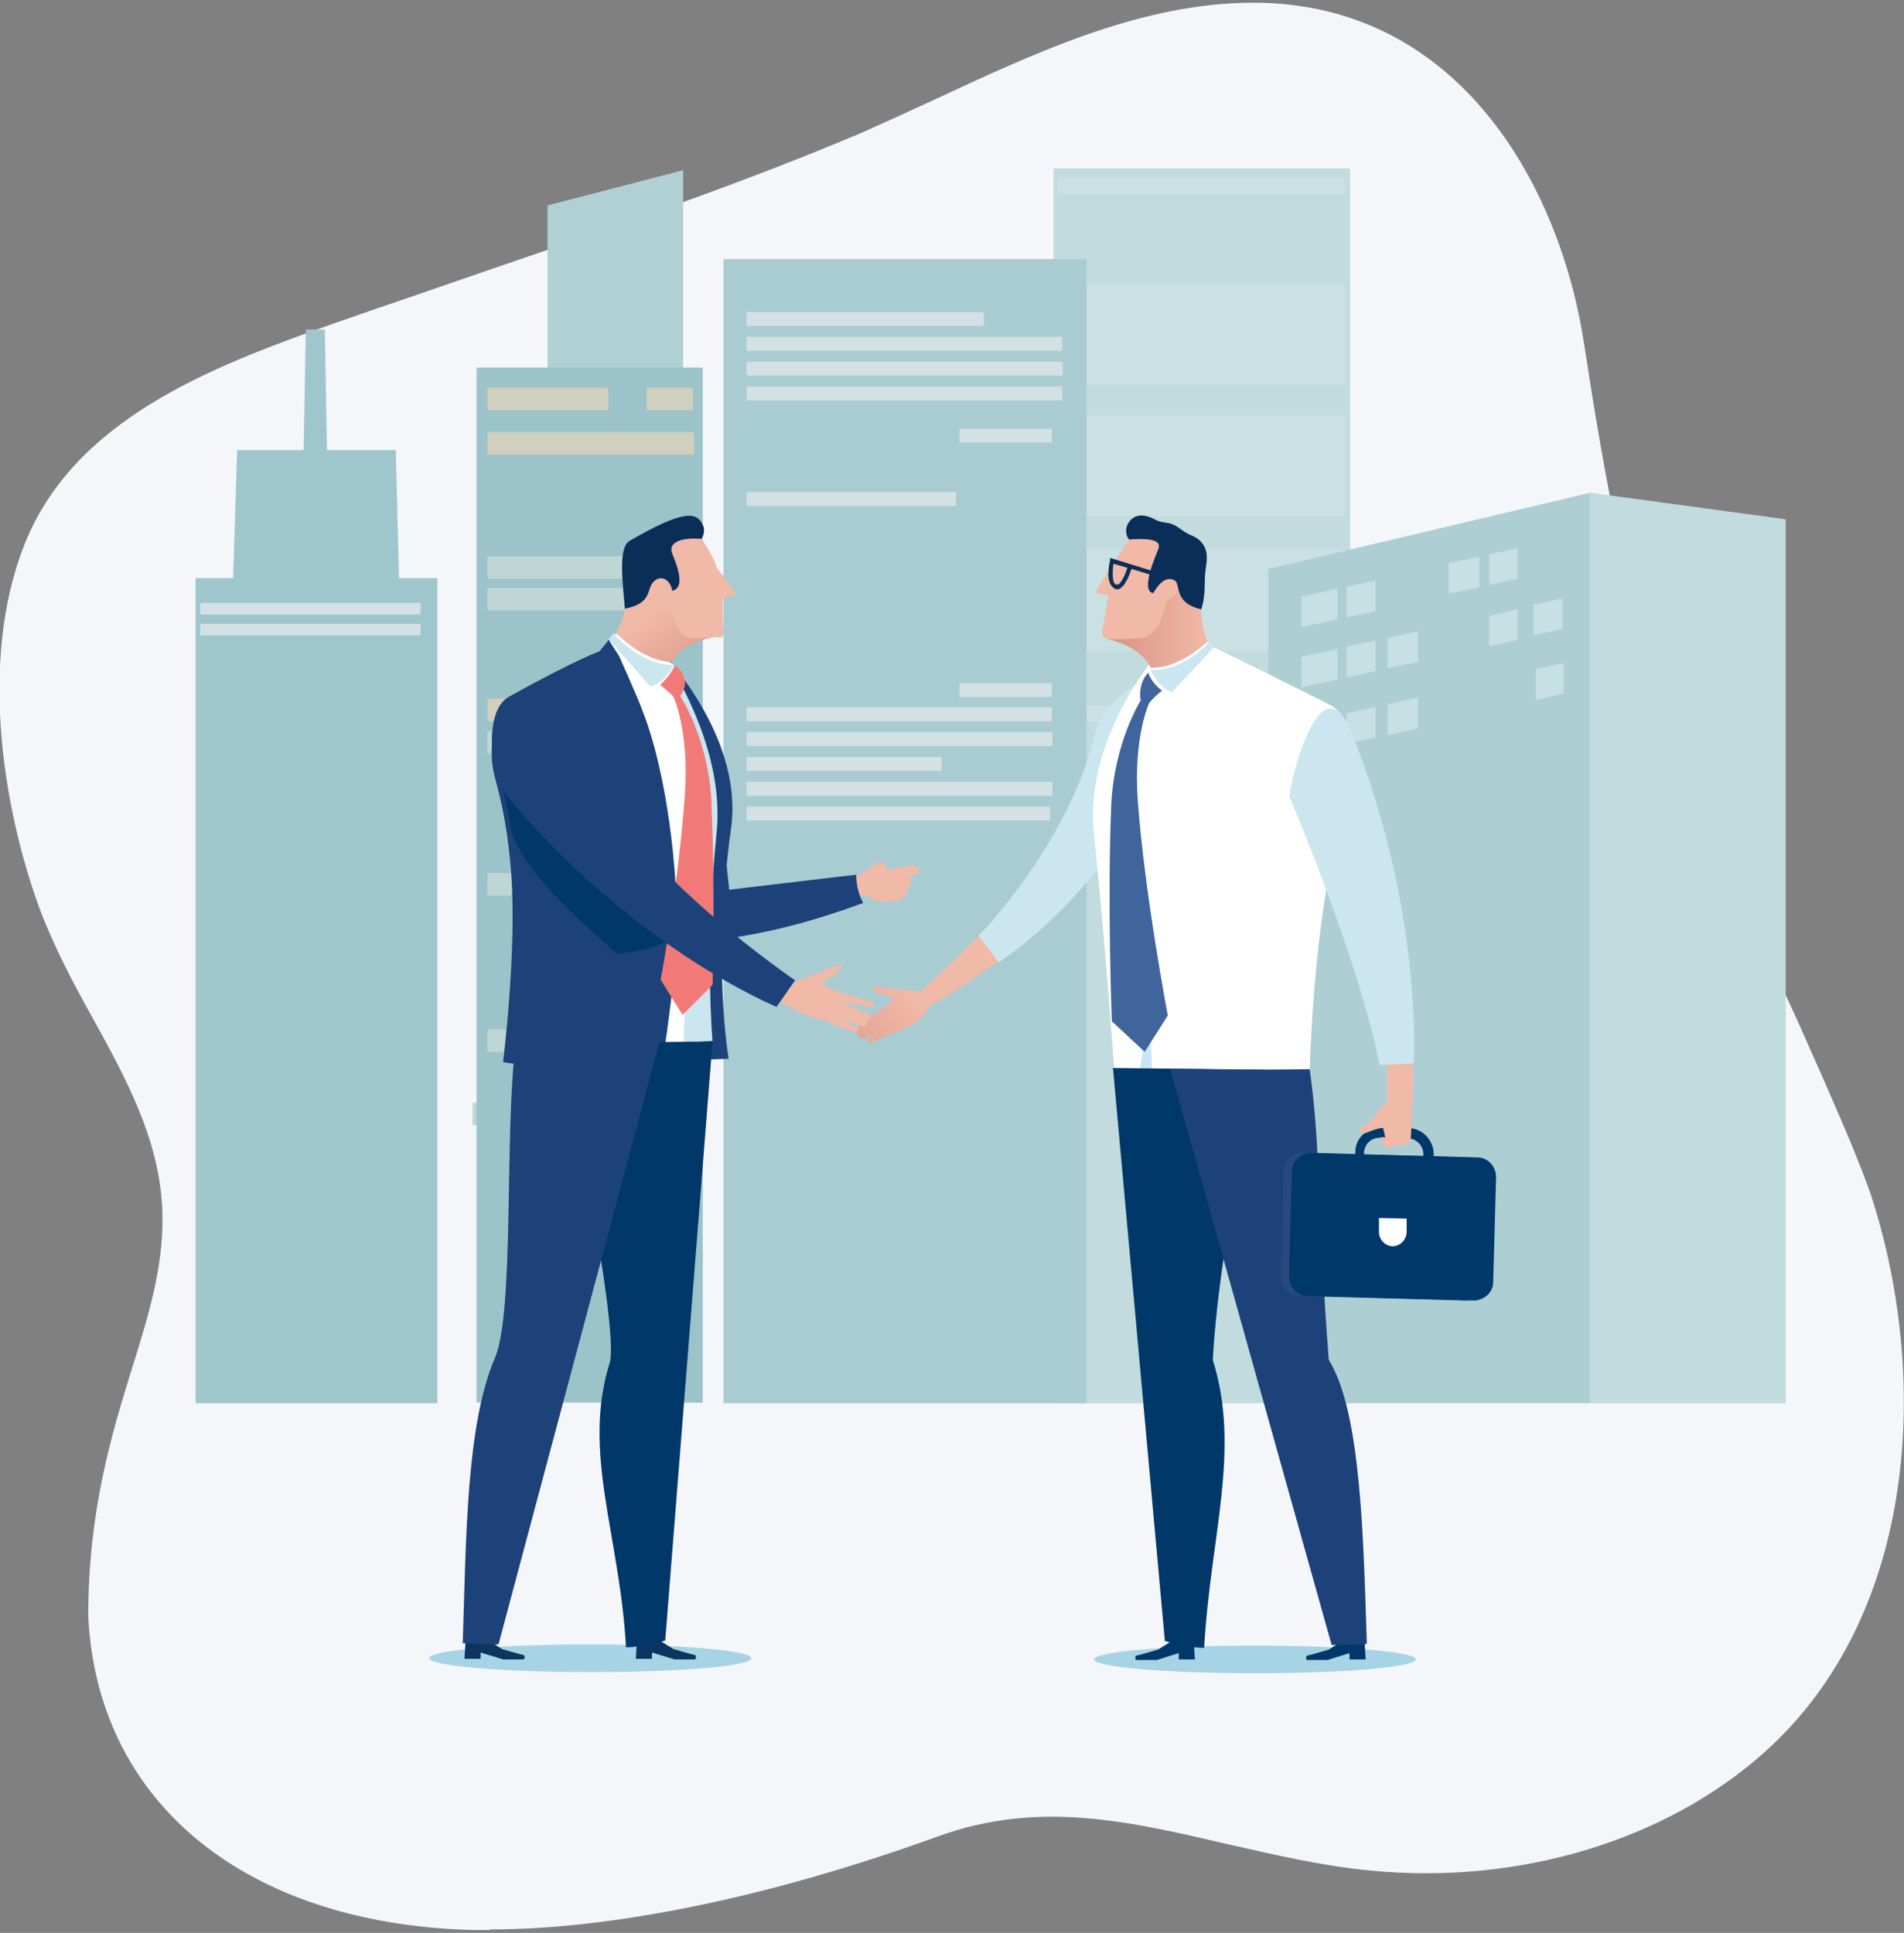 <?xml version="1.0" encoding="UTF-8"?>
<svg xmlns="http://www.w3.org/2000/svg" version="1.1" xmlns:xlink="http://www.w3.org/1999/xlink" viewBox="0 0 330 335">
  <rect x="0" y="0" width="330" height="335" fill="#808080" stroke="none"/>
  <defs>
    <style>
      .cls-1 {
        fill: #f5f6fa;
      }

      .cls-2 {
        fill: #a0c6cd;
      }

      .cls-3 {
        fill: #28497f;
      }

      .cls-4 {
        fill: #f1b9a8;
      }

      .cls-5 {
        fill: #fff;
      }

      .cls-6 {
        fill: #cae6f2;
      }

      .cls-7 {
        fill: #c7e0e3;
      }

      .cls-8 {
        fill: url(#_名称未設定グラデーション_2);
      }

      .cls-9 {
        fill: #d1cfbd;
      }

      .cls-10 {
        fill: #a9ccd3;
      }

      .cls-11 {
        fill: #adcfd4;
      }

      .cls-12 {
        fill: url(#_名称未設定グラデーション);
      }

      .cls-13 {
        fill: #a7d4e5;
      }

      .cls-14 {
        fill: #cce6f0;
      }

      .cls-15 {
        fill: url(#_名称未設定グラデーション_3);
      }

      .cls-16 {
        fill: #0a2e57;
      }

      .cls-17 {
        fill: #9dc3ca;
      }

      .cls-18 {
        fill: #f17a78;
      }

      .cls-19 {
        fill: #00386a;
      }

      .cls-20 {
        fill: #b1d0d5;
      }

      .cls-21 {
        fill: #cae1e3;
      }

      .cls-22 {
        fill: #c1dbde;
      }

      .cls-23 {
        fill: #d3e1e4;
      }

      .cls-24 {
        fill: #bed6d4;
      }

      .cls-25 {
        fill: #40659d;
      }

      .cls-26 {
        fill: #0d355f;
      }

      .cls-27 {
        fill: #1c4279;
      }
    </style>
    <linearGradient id="_名称未設定グラデーション" data-name="名称未設定グラデーション" x1="157" y1="164.8" x2="139" y2="149.7" gradientTransform="translate(0 336) scale(1 -1)" gradientUnits="userSpaceOnUse">
      <stop offset="0" stop-color="#f1b9a8"/>
      <stop offset="1" stop-color="#d99383"/>
    </linearGradient>
    <linearGradient id="_名称未設定グラデーション_2" data-name="名称未設定グラデーション 2" x1="-3243.8" y1="227.8" x2="-3226.2" y2="227.8" gradientTransform="translate(-3034.4 336) rotate(-180)" gradientUnits="userSpaceOnUse">
      <stop offset="0" stop-color="#f1b9a8"/>
      <stop offset="1" stop-color="#d99383"/>
    </linearGradient>
    <linearGradient id="_名称未設定グラデーション_3" data-name="名称未設定グラデーション 3" x1="-4134.3" y1="229.5" x2="-4143.8" y2="217.2" gradientTransform="translate(-4021.5 336) rotate(-180)" gradientUnits="userSpaceOnUse">
      <stop offset="0" stop-color="#f1b9a8"/>
      <stop offset="1" stop-color="#d99383"/>
    </linearGradient>
  </defs>
  <!-- Generator: Adobe Illustrator 28.7.5, SVG Export Plug-In . SVG Version: 1.2.0 Build 176)  -->
  <g>
    <g id="layout">
      <g>
        <path class="cls-1" d="M84.9,334.5c-1.9,0-3.8,0-5.6-.1-38-1.9-62.5-22.8-64-54.3,0-18.2,4-31.4,7.6-43,3.1-9.9,5.7-18.5,5.2-28.1-.7-11.8-6.1-21.8-12-32.5-3.4-6.1-6.8-12.5-9.3-19.2-6.6-18.1-10.6-44.6-1.9-64.5,9.4-21.3,34-30,53.7-37q13.2-4.7,0,0l4.3-1.5c7.3-2.5,14.6-5,21.8-7.5,21.3-7.3,43.3-14.8,64.2-23.6,4.3-1.9,8.7-3.9,13.2-6C179.1,9.3,196.6,1.1,215.2.5c37-1.2,55.2,31.2,59.4,59.4,3.3,21.6,7.4,44.8,14.9,67.4,1,3,2.1,6,3.4,9.3,3.4,8.5,7.5,17,11.5,25.2,2.9,6,5.9,12.2,8.6,18.4.8,1.8,1.6,3.6,2.4,5.4,3.1,7.1,6.1,13.8,8.7,21,10.3,31,8.7,73-18.3,97.1-17.1,15.3-42.6,23-68.2,20.5-8.6-.8-16.9-2.8-24.9-4.6-16.8-3.9-32.7-7.7-50.2-1.3-29,10.5-56.3,16.1-77.6,16.1h0Z"/>
        <g>
          <g>
            <rect class="cls-22" x="182.6" y="29.2" width="51.4" height="214"/>
            <rect class="cls-21" x="183.3" y="30.9" width="49.8" height="2.8"/>
            <rect class="cls-21" x="183.3" y="122.3" width="49.8" height="2.8"/>
            <rect class="cls-21" x="183.3" y="72" width="49.8" height="17.6"/>
            <rect class="cls-21" x="183.3" y="95.2" width="49.8" height="17.6"/>
            <rect class="cls-21" x="183.3" y="49" width="49.8" height="17.6"/>
          </g>
          <g>
            <rect class="cls-22" x="133.2" y="193.1" width="37.4" height="4.1"/>
            <rect class="cls-22" x="133.2" y="200.4" width="30.4" height="4.1"/>
            <rect class="cls-22" x="133.2" y="214.9" width="31.4" height="4.1"/>
            <rect class="cls-22" x="133.2" y="222.2" width="32.2" height="4.1"/>
            <rect class="cls-22" x="133.2" y="229.5" width="34.3" height="4.1"/>
          </g>
          <polygon class="cls-11" points="219.8 243.2 219.8 98.6 275.6 85.4 275.6 243.2 219.8 243.2"/>
          <polygon class="cls-22" points="275.6 85.4 275.6 243.2 309.5 243.2 309.5 90 275.6 85.4"/>
          <g>
            <g>
              <polygon class="cls-7" points="231.8 107.3 225.6 108.7 225.6 103.4 231.8 102 231.8 107.3"/>
              <polygon class="cls-7" points="238.4 105.9 233.4 107 233.4 101.7 238.4 100.6 238.4 105.9"/>
              <polygon class="cls-7" points="263 100.3 258.1 101.4 258.1 96.1 263 95 263 100.3"/>
              <polygon class="cls-7" points="256.4 101.8 251.1 102.9 251.1 97.6 256.4 96.5 256.4 101.8"/>
            </g>
            <g>
              <polygon class="cls-7" points="231.8 117.8 225.6 119.1 225.6 113.8 231.8 112.5 231.8 117.8"/>
              <polygon class="cls-7" points="238.4 116.3 233.4 117.4 233.4 112.1 238.4 111 238.4 116.3"/>
              <polygon class="cls-7" points="263 110.9 258.1 112 258.1 106.7 263 105.6 263 110.9"/>
              <polygon class="cls-7" points="270.8 109 265.8 110.1 265.8 104.8 270.8 103.7 270.8 109"/>
              <polygon class="cls-7" points="245.8 114.7 240.5 115.8 240.5 110.6 245.8 109.4 245.8 114.7"/>
            </g>
            <g>
              <polygon class="cls-7" points="230.3 129.6 225.6 130.6 225.6 125.4 230.3 124.3 230.3 129.6"/>
              <polygon class="cls-7" points="271 120.2 266.2 121.3 266.2 116 271 114.9 271 120.2"/>
              <polygon class="cls-7" points="238.4 127.8 233.4 128.9 233.4 123.6 238.4 122.5 238.4 127.8"/>
              <polygon class="cls-7" points="245.8 126.2 240.5 127.4 240.5 122.1 245.8 120.9 245.8 126.2"/>
            </g>
          </g>
          <rect class="cls-24" x="81.9" y="191.1" width="35.7" height="3.9"/>
          <g>
            <polygon class="cls-20" points="94.9 75.5 94.9 35.6 118.4 29.5 118.4 76.9 94.9 75.5"/>
            <g>
              <rect class="cls-17" x="82.6" y="63.7" width="39.2" height="179.4"/>
              <rect class="cls-24" x="84.5" y="96.4" width="35.7" height="3.9"/>
              <rect class="cls-24" x="84.5" y="101.9" width="35.7" height="3.9"/>
              <rect class="cls-9" x="84.5" y="67.2" width="20.9" height="3.9"/>
              <rect class="cls-9" x="84.5" y="74.9" width="35.8" height="3.9"/>
              <rect class="cls-9" x="112.1" y="67.2" width="8" height="3.9"/>
              <rect class="cls-24" x="84.5" y="151.3" width="35.7" height="3.9"/>
              <rect class="cls-24" x="84.5" y="178.4" width="35.7" height="3.9"/>
              <rect class="cls-9" x="84.5" y="121.1" width="35.7" height="3.9"/>
              <rect class="cls-24" x="84.5" y="126.7" width="35.7" height="3.9"/>
            </g>
          </g>
          <g>
            <rect class="cls-10" x="125.4" y="44.9" width="62.9" height="198.3"/>
            <g>
              <rect class="cls-23" x="129.4" y="139.8" width="52.6" height="2.4"/>
              <rect class="cls-23" x="129.4" y="135.5" width="53" height="2.4"/>
              <rect class="cls-23" x="129.4" y="131.2" width="33.8" height="2.4"/>
              <rect class="cls-23" x="129.4" y="126.9" width="53" height="2.4"/>
              <rect class="cls-23" x="129.4" y="122.6" width="52.9" height="2.4"/>
              <rect class="cls-23" x="166.3" y="118.4" width="16" height="2.4"/>
              <rect class="cls-23" x="166.3" y="74.3" width="16" height="2.4"/>
              <rect class="cls-23" x="129.4" y="85.3" width="36.3" height="2.4"/>
            </g>
            <g>
              <rect class="cls-23" x="129.4" y="67" width="54.7" height="2.4"/>
              <rect class="cls-23" x="129.4" y="62.7" width="54.8" height="2.4"/>
              <rect class="cls-23" x="129.4" y="58.4" width="54.7" height="2.4"/>
              <rect class="cls-23" x="129.4" y="54.1" width="41.1" height="2.4"/>
            </g>
          </g>
          <g>
            <g>
              <rect class="cls-2" x="33.9" y="100.2" width="41.9" height="143"/>
              <polygon class="cls-2" points="68.6 78 41.1 78 39.6 125.7 69.8 125.7 68.6 78"/>
              <polygon class="cls-2" points="56.3 57.1 53 57.1 52 112.6 57.3 112.6 56.3 57.1"/>
            </g>
            <rect class="cls-23" x="34.7" y="108.1" width="38.2" height="2"/>
            <rect class="cls-23" x="34.7" y="104.5" width="38.2" height="2"/>
          </g>
        </g>
        <g>
          <ellipse class="cls-13" cx="217.5" cy="287.6" rx="27.9" ry="2.4"/>
          <path class="cls-13" d="M74.4,287.4c0,1.3,12.5,2.4,27.9,2.4s27.9-1,27.9-2.4-12.5-2.4-27.9-2.4-27.9,1-27.9,2.4Z"/>
          <g>
            <g>
              <path class="cls-12" d="M196,139.8c-.6-.8-2.8-3.5-8.9-3.1-3.5,12.5-19.8,28.3-27.6,35.1h0c-.7,0-8.2-.8-8.2-.8,0,0,0,1.2,1.7,1.4,1.8.2,1.8,1,1.8,1,0,0-3.3,2.4-4.2,3-.9.6-2,1.6-2.1,2,0,.2,0,1.1.6,1.5.3.2,1.1,0,2.9-.7-.7.6-2.2,1-1.6,1.6.5,0,3.4-1.3,3.6-1.4.5-.2,2.8-1.1,4.2-1.9,1.5-.8,2.6-2.6,2.6-2.6l.2-.4c17.1-10.4,27-18.9,34.9-34.7h0Z"/>
              <path class="cls-14" d="M169.6,162.2s16.2-16.5,20.4-36c1.8-5,9.8-10.4,12.3-9.1,1.8,1,.6,10.9.6,10.9,0,0-7.4,23.4-29.8,38.8l-3.5-4.6h0Z"/>
            </g>
            <path class="cls-5" d="M193.1,185.1s-1.4-20-3.5-40.8c-1.8-17.1,12.2-32.5,12.2-32.5l7.7-.5s12.9,14.4,15.3,30.9c1.5,10.1,1,28.4,1,28.4l.2,17-32.8-2.4h0Z"/>
            <path class="cls-5" d="M227,185.4s.4-17.1,3-31.9c-8.2-30.9,4.3-22.6,3.5-28.1-.9-1.6-1.9-2.7-3.3-3.4-12.3-6.2-20-9.9-20-9.9,0,0-10.2,6-12,9.3-6.2,11.4-1.6,37.1-.4,48.6.8,7.4,1.3,11.4,2.7,16.2,7.7,4,26.5-.8,26.5-.8h0Z"/>
            <path class="cls-6" d="M197.4,186.2s2.5-11.3-.9-17.8c-3.7-7.1-2.6-20.9-2.6-20.9,0,0,.5,11.3,3.2,19.7,2.6,8.4,2.6,19.3,2.6,19.3l-2.2-.4Z"/>
            <path class="cls-25" d="M199.2,116.5s-1.1.6-1.5,2.8c-.2,1.3,0,2.1,0,2.1,0,0-4.6,7.3-5.1,18.1-.7,16.6.1,37.5.1,37.5l5.7,5.3,4-6.3s-4-21-5.2-37.2c-.8-11.2,2-17,2-17,0,0,.9-1.1,2.2-2.1-2.1-1.6-2.4-3.2-2.4-3.2h0Z"/>
            <path class="cls-8" d="M209.4,111.3s-1.4-2.3-1.2-6.8-4.7-3.9-4.7-3.9c0,0-1.9,3.8-2.4,6.1-.5,2.2-2.6,3.6-3.7,3.7-2.1.2-5.7.3-5.7.3,0,0,5.9,1.1,7.7,5,5,.3,9.9-4.5,9.9-4.5h0Z"/>
            <path class="cls-4" d="M192,110.8c1.9,0,4,0,5.6-.2,2.3-.2,3.4-2.6,3.4-2.6l1.3-3.9s.9-.4,1.6-1.3c.3-.3.9-2.2-.9-2.9-2.6-1-.5-7.2-.5-7.2l-3.6-1-3.2,1.7-5.7,8.9s0,.5.6.6c.8.2,1.5.3,1.5.3,0,0-1.1,6.4-1.1,6.7,0,.3.3.8,1,.8h0Z"/>
            <path class="cls-19" d="M236.5,284.4l.2,3.2h-2.8c0,0,0-1.1,0-1.1l-3.8,1.2h-3.6s-.4-.7.2-.8c.2,0,3.6-1,3.6-1l3.1-2,3.1.4h0Z"/>
            <path class="cls-19" d="M206.9,284.4l.2,3.2h-2.8c0,0,0-1.1,0-1.1l-3.8,1.2h-3.6s-.4-.7.2-.8c.2,0,3.6-1,3.6-1l3.2-2,3,.4h0Z"/>
            <path class="cls-19" d="M202,284.4s2.8,1.1,6.7,1.2c1.1-19.5,6.4-34.3,1.5-49.9,1.4-24.7,8.9-50.3,8.9-50.3l-26.2-.3,9,99.4h0Z"/>
            <path class="cls-27" d="M202.8,185.2l28,99.9s4.5,0,6.1-.2c-.6-18.3-1-40.3-6.6-49.2-2.1-27.6-1.3-35.7-3.3-50.4-12.4.2-24.2-.1-24.2-.1h0Z"/>
            <path class="cls-3" d="M222,221.2c0,1.8,1.4,3.4,3.2,3.4l28.8.8c1.8,0,3.4-1.4,3.4-3.2l.5-18.2c0-1.8-1.4-3.4-3.2-3.4l-28.8-.8c-1.8,0-3.4,1.4-3.4,3.2l-.5,18.2h0Z"/>
            <g>
              <path class="cls-19" d="M223.4,221.2c0,1.8,1.4,3.4,3.2,3.4l28.8.8c1.8,0,3.4-1.4,3.4-3.2l.5-18.2c0-1.8-1.4-3.4-3.2-3.4l-28.8-.8c-1.8,0-3.4,1.4-3.4,3.2l-.5,18.2h0Z"/>
              <path class="cls-19" d="M244.2,204.3h-5.1c-2.4-.2-4.2-2.2-4.2-4.6,0-2.4,1.9-4.2,4.3-4.2h5.1c2.4.2,4.2,2.2,4.2,4.6,0,2.4-1.9,4.2-4.3,4.2h0ZM239.1,197.2c-1.5,0-2.6,1.1-2.7,2.6,0,1.5,1.1,2.7,2.6,2.8h5c0,.1,0,.1,0,.1,1.5,0,2.6-1.1,2.7-2.6,0-1.5-1.1-2.7-2.6-2.8h-5c0-.1,0-.1,0-.1h0Z"/>
              <path class="cls-5" d="M239,211.1v2.4c0,1.3,1,2.4,2.3,2.5h0c1.3,0,2.4-1,2.5-2.4v-2.4c0,0-4.8-.1-4.8-.1h0Z"/>
            </g>
            <path class="cls-4" d="M240.4,181.9v9.4c0,0-.7.2-1,.5-.7.8-1.3,2.5-3.9,3.9-.2.1.6,1,1.4.6,1.3-.6,2.8-.9,2.8-.9l.4,1.7h-1s.5,1.1,1,1.6c.4.4.9.3,1.1.1.2-.1.4-.3.6-.3.5,0,.8.2,1.2-.1.4-.3.7,0,1.2-.2.2-.1.3-.7.3-.7,0,0,.7-10.1.2-15.6-.5-5.4-4.1-.1-4.1-.1h0Z"/>
            <path class="cls-14" d="M245,184.3l-5.9.3s-2.2-14.3-15.6-46.5c.1-3.1,5.5-24.2,10.8-11,12.5,31.2,10.7,57.3,10.7,57.3h0Z"/>
            <path class="cls-6" d="M209.5,111.4l.9.8-7.3,7.8s-2.2-.7-3.7-3.9c5.9.3,10.1-4.8,10.1-4.8h0Z"/>
            <path class="cls-16" d="M208.6,94.5c-.5-.8-1.1-1.3-2.3-1.8-1.2-.5-1.9-1.3-3-1.8-.9-.4-2.1-.3-3-.8-2.9-1.6-4.4-.4-5,1.1-.2.5-.2,1.7.4,2.3,3.1-.2,5.9-.1,5,1.8-.2.6-3.2,7.2-.8,7.5.5-.9,1.9-3.2,3.7-2.2,1.1.6-.3,3.9,4.6,5,.9-2.8.4-4.9.8-7.2.4-2.4,0-3.2-.4-3.9h0Z"/>
            <path class="cls-16" d="M192.8,101.7c-1.2-1.1-.5-4.2-.4-4.6v-.4c0,0,7.5,2.3,7.5,2.3l-.2.7-3.6-1.1c-.2.6-.9,2.8-2,3.4-.3.2-.6.2-.9,0-.1,0-.2-.1-.3-.2h0ZM193,97.6c-.2,1.4-.3,3.4.4,3.7.1,0,.2,0,.4,0,.6-.3,1.3-1.9,1.6-2.9l-2.4-.7h0Z"/>
          </g>
          <g>
            <g>
              <path class="cls-4" d="M146.7,152c.8-.1,1.7-.3,2.4-.4,0,0,2.4-1.6,2.8-1.9.4-.3.6-.3,1-.2.3,0,.7.4.7.7,0,.2-.1.4-.1.5.5,0,4.5-.7,4.9-.7.4,0,1.1,1,.8,1.3s-.8.4-1.5.6c.1.4.2.7.2.9,0,.4-.3.8-.6,1,0,.3,0,.8-.1,1-.2.2-.4.4-.7.5,0,.3-.3.6-.6.7-.1,0-2.6.3-2.8.3-1.2,0-2.4-.8-3.4-1.2-.8.2-2.9.8-2.9.8-.5-.4,0-3.8,0-3.8h0Z"/>
              <path class="cls-27" d="M126.4,154.2c1.5-.2,22-2.6,22-2.6,0,0-.1,2.5,1.2,4.9-6.8,2.5-16.4,5.5-26,6.4-14.1-4.9-15.2-39.3-19.6-46.5,6.7,1.7,11.5,4,15.2,7.1,5.9,7.5,5.5,16,7.2,30.8h0Z"/>
              <path class="cls-27" d="M126.3,183.5s-2.9-15.9.4-39.9c2.4-17.1-13.9-32.7-13.9-32.7l-5.9-1.2s-13,15.1-15.4,31.7c-1.5,10.2-1,28.5-1,28.5l.8,14.8,35-1.2h0Z"/>
              <path class="cls-14" d="M123.5,180.5s-1.4-15.3.7-36.2c1.8-17.2-11.7-34.6-11.7-34.6h-5.7s-13,15.1-15.4,31.7c-1.5,10.2-1,28.5-1,28.5v13c0,0,33.1-2.5,33.1-2.5Z"/>
              <path class="cls-5" d="M89.4,180.9s.2-16-.8-29.3c-1.1-14.1-3.6-16.6-3.3-21.2-.2-3.1,0-8,3-9.6,12.1-6.7,16.8-7.5,16.8-7.5l1.2-3.4h.4c0,0,9.3,4.7,9.8,5.1.9.8.9,2.3.9,4.2,6.3,11.5,3.6,40.7,1.8,52.2-.7,4.4-.6,7.4-.8,10.5-7.7,4-29.1-.8-29.1-.8h0Z"/>
              <path class="cls-27" d="M87.2,184s2.4-19.1,1.4-32.5c-1.1-14.1-3.6-16.6-3.3-21.2-.2-3.1,0-8,3-9.6,12.1-6.7,15.6-7.8,15.6-7.8l1.6-2,1.8,2.8s3.5,7.8,4.1,9.6c5,12.7,7.1,35.8,5.3,47.3-.7,4.4-1.1,9.4-1.9,12.9-7.7,4-27.5.6-27.5.6h0Z"/>
              <path class="cls-26" d="M80.7,284.3l-.2,3.2h2.8c0,0,0-1.1,0-1.1l3.9,1.2h3.6s.4-.7-.2-.8c-.2,0-3.6-1-3.6-1l-3.1-2-3.2.4h0Z"/>
              <path class="cls-26" d="M110.4,284.3l-.2,3.2h2.8c0,0,0-1.1,0-1.1l3.9,1.2h3.6s.4-.7-.2-.8c-.2,0-3.6-1-3.6-1l-3.2-2-3,.4h0Z"/>
              <path class="cls-19" d="M115.3,284.3s-2.8,1.1-6.8,1.2c-1.1-19.6-7.7-33.8-2.8-49.4,1.7-6.5-8.5-55.3-8.5-55.3l26.3-.3s-8.2,103.8-8.2,103.8Z"/>
              <path class="cls-27" d="M114.5,179.8l-28.1,105.2s-4.5-.1-6.2-.2c.6-18.4.6-37.9,5.6-49.5,3.4-8,1.6-39.8,3.6-54.6,12.4.2,25.1-1,25.1-1h0Z"/>
              <path class="cls-14" d="M106.3,109.8l-.8,1,7.2,8.2s2.5-.5,4-3.7c-6.1-.2-10.3-5.5-10.3-5.5Z"/>
              <g>
                <path class="cls-15" d="M106.7,109.7s1.8-2.2,1.8-6.7c0-4.5,4.9-3.7,4.9-3.7,0,0,3.3,2.8,3.7,5.2.3,2.2.8,4.9,1.8,4.9,2.1,0,5.6.9,5.6.9,0,0-6.2.7-8,4.4-5.2,0-9.8-5.1-9.8-5.1h0Z"/>
                <g>
                  <path class="cls-4" d="M124.4,110.4c-1.9.1-2.3.2-4.2.2-2.4,0-3.3-2.9-3.3-2.9l-.7-2.2s-1.7-.1-2.9-1.9c-.3-.4-1.1-2.7.8-3.4,2.8-1,.3-7.6.3-7.6l3.8-1,3.4,1.8s2.4,3.5,2.6,5c.6.7,3.3,4.3,3.3,4.3,0,0,0,.6-.6.6-.9,0-1.6.4-1.6.4,0,0,0,4.5.1,6.1,0,.3-.1.7-.8.7h0Z"/>
                  <path class="cls-16" d="M116.5,102.3c-.3-1.6-1.7-2.8-3.1-1.6-1.5,1.3-.1,3.8-5.1,4.8-.3-4.1-1.3-10.7.9-11.8,9.3-5.4,11.7-5.1,12.7-2.5.2.5.2,1.6-.4,2.2-3.1-.3-5.8.5-5,2.5.1.5,2.8,5.9,0,6.5h0Z"/>
                </g>
              </g>
              <path class="cls-19" d="M121.7,156.7s.7-3.8-1.2-5c-13.8,5.2-13.1,2.7-16.2.9-5.5-7.7-11.3-9.3-17.8-20.5.6,5.7,1.8,8.6,2.1,12,2.8,7.7,11.3,14.9,18.3,21.2,13.6-1.2,13.6-7.7,14.7-8.5h0Z"/>
              <path class="cls-18" d="M117,115.4s1.3.5,1.7,2.6c.2,1.3-.8,2.6-.8,2.6,0,0,4.9,7.5,5.4,18.3.7,16.6.2,31.8.2,31.8l-5.2,5.2-3.8-6.1s3-15.7,4.2-32c.8-11.2-2-17.1-2-17.1,0,0-1-1-2.3-2,1.9-1.7,2.5-3.3,2.5-3.3h0Z"/>
            </g>
            <g>
              <path class="cls-4" d="M137.1,170.5c1.1-.5,2.7-1.1,3.7-1.5,0,0,0,0,0,0,1.1-.5,2-.6,3-1.3,1.2-.1,1.7-.5,2.1-.6.3.4-.3,1-.8,1.5-.6.5-2.3,1.1-2.5,2.1l2.7,1.2s5.6,1.6,6,1.8c.4.2.4,1-.2.9-1-.2-5.2-.9-5.2-.9,0,0,4.3,2,4.8,2.2.4.2.4.9-.2.9-.5,0,0,1.2-.8,1.1s-4.7-1.8-4.7-1.8c0,0,1.6.8,3.3,1.9.9.6,0,.9-.3.8-.5,0-4.4-1.5-5.3-2.1-3-.3-6.8-2.7-6.8-2.7l-2.6-.8,2-3.4s1.1.3,1.7.6h0Z"/>
              <path class="cls-27" d="M134.6,174.5l3.2-4.6s-15.6-10.6-26.1-22.7c-5.9-6.8-11-14.8-18.2-24.8-4-5.7-10.7,3.5-7.4,13.4,22.6,28.2,48.5,38.7,48.5,38.7h0Z"/>
            </g>
          </g>
        </g>
      </g>
    </g>
  </g>
</svg>